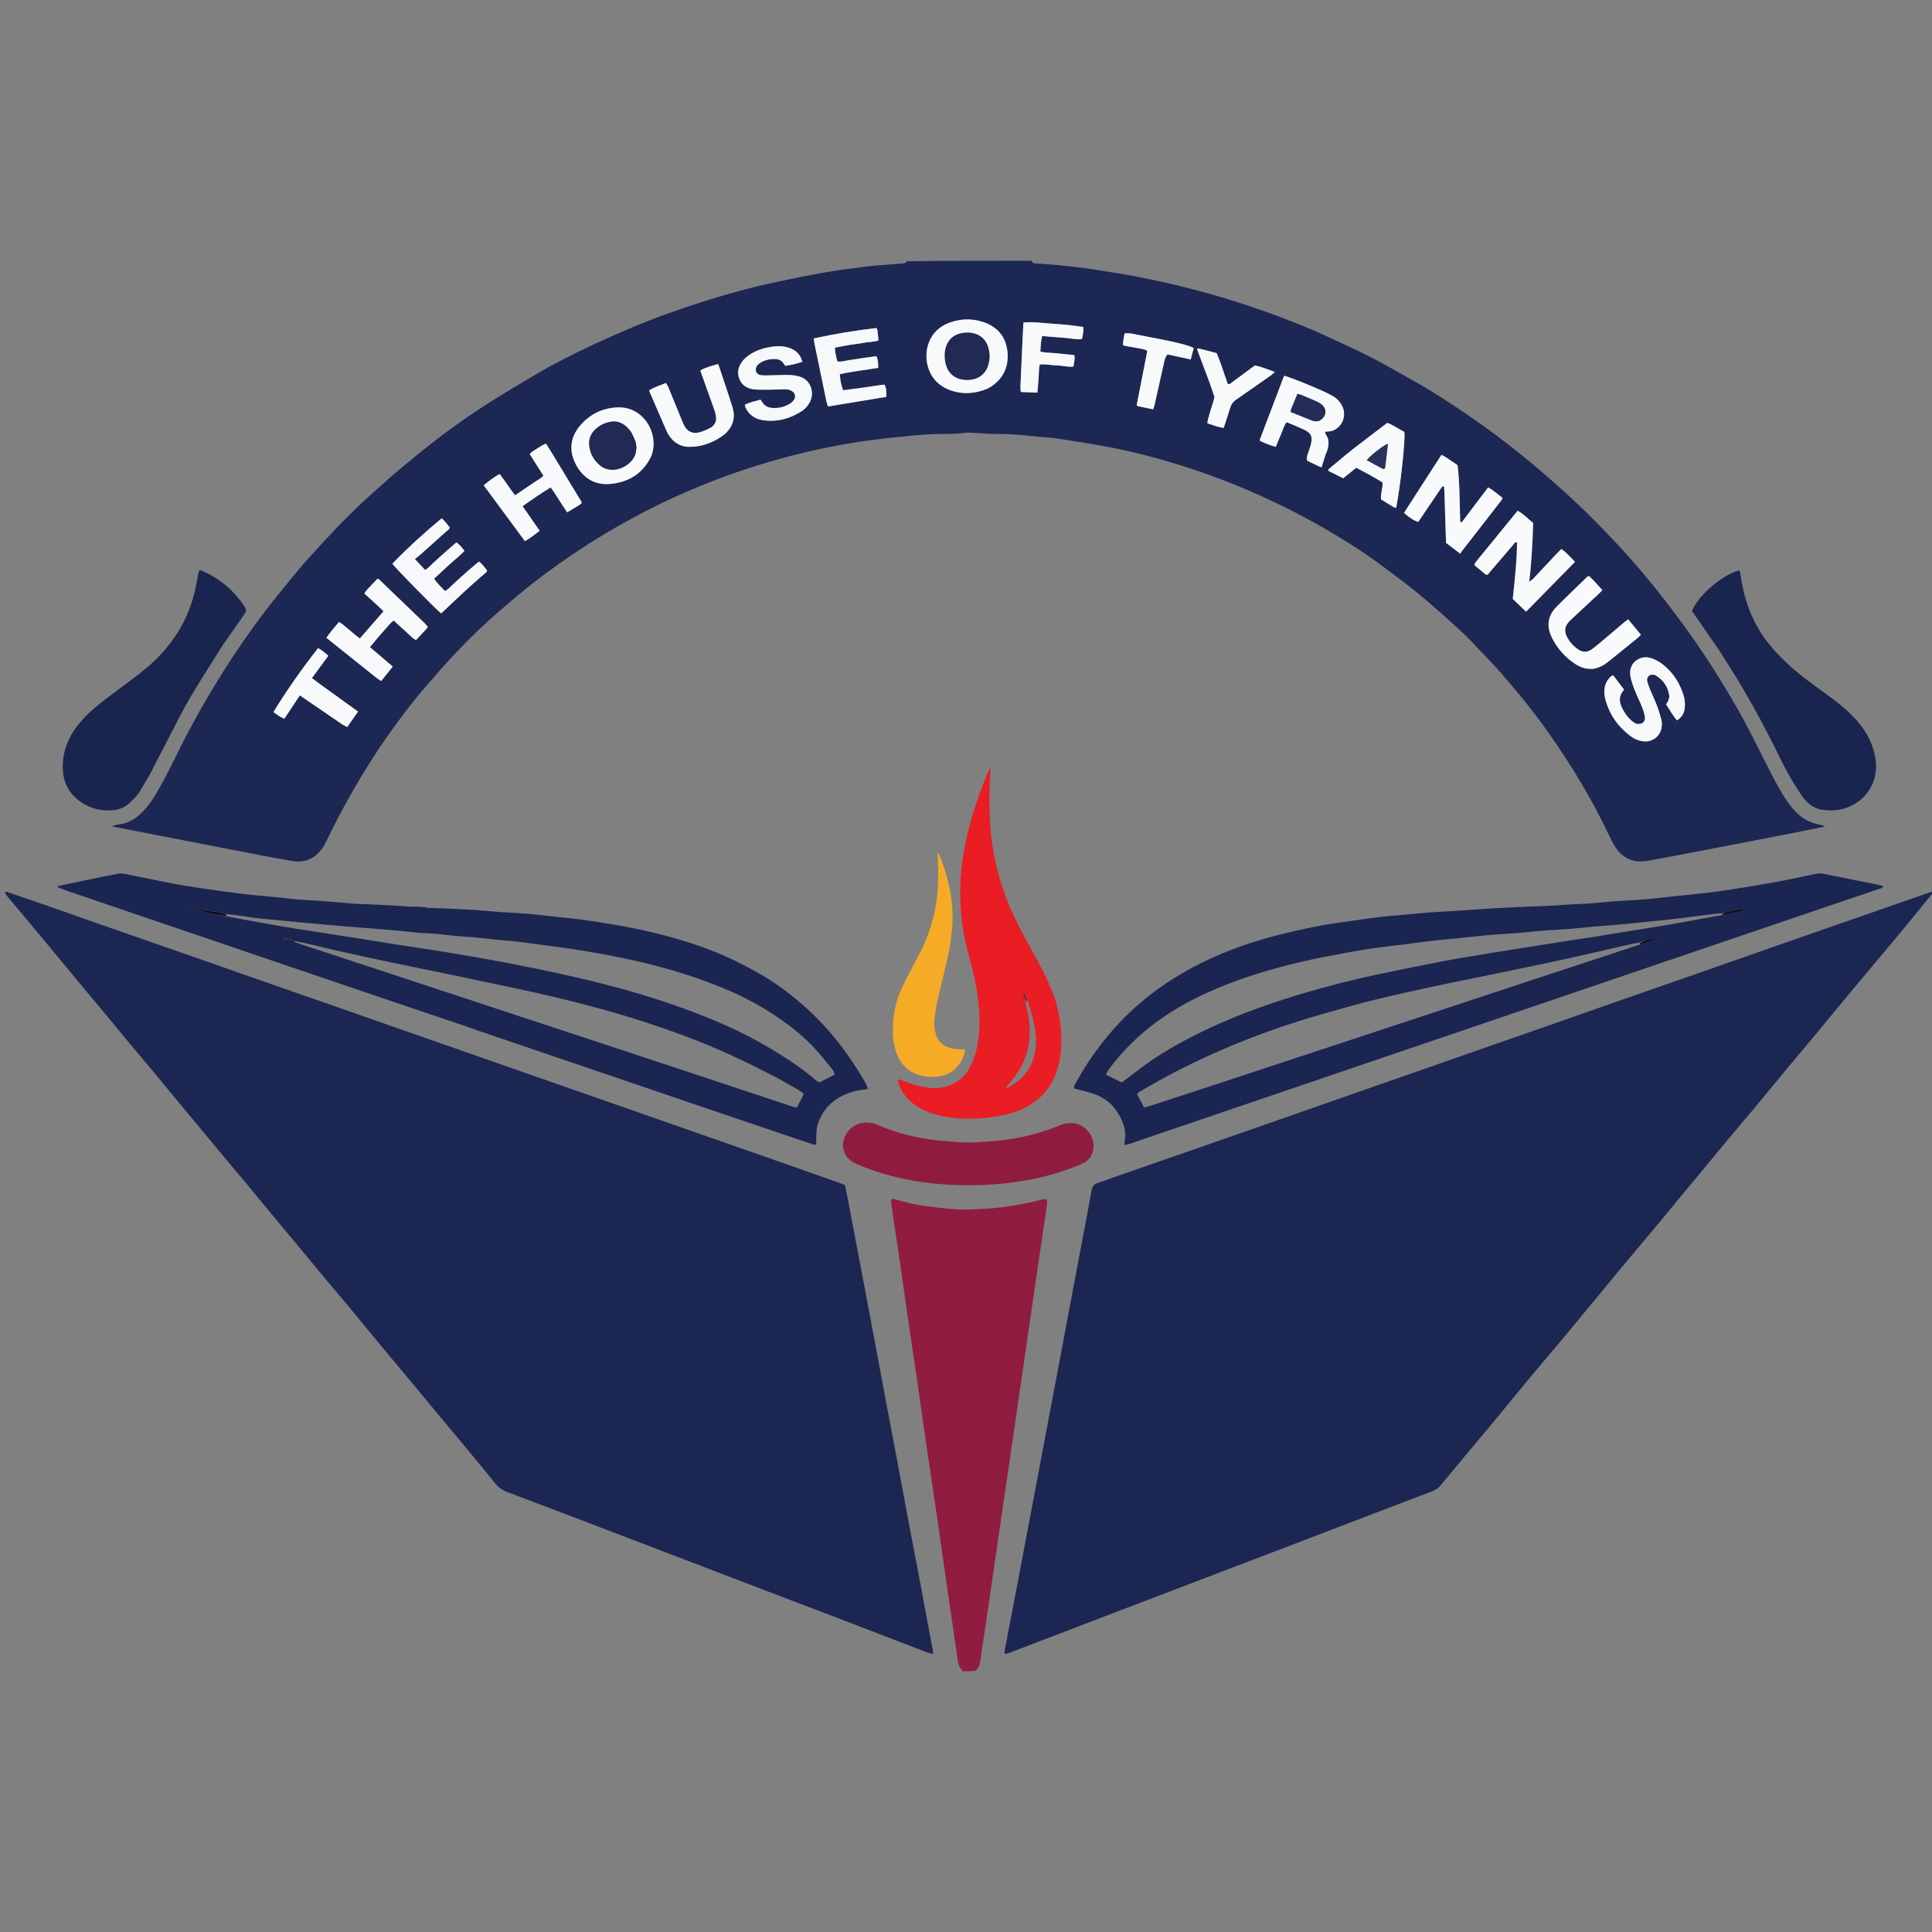<?xml version="1.0" encoding="UTF-8" standalone="no"?>
<svg
   version="1.1"
   id="Layer_1"
   x="0px"
   y="0px"
   width="5528"
   viewBox="0 0 5528 5528"
   enable-background="new 0 0 5528 4033"
   xml:space="preserve"
   height="5528"
   xmlns="http://www.w3.org/2000/svg"
   xmlns:svg="http://www.w3.org/2000/svg"><rect x="0" y="0" width="5528" height="5528" fill="#808080" stroke="none"/><defs
   id="defs103" />
















































<path
   fill="#1b2652"
   opacity="1"
   stroke="none"
   d="m 5532,2553 c -39.858,49.217 -79.604,97.527 -119.612,145.619 -30.224,36.331 -60.93,72.261 -91.158,108.588 -42.998,51.675 -85.692,103.604 -128.638,155.324 -28.919,34.827 -58.135,69.408 -87.057,104.233 -29.767,35.843 -59.208,71.957 -89.034,107.751 -24.288,29.148 -49.061,57.893 -73.383,87.013 -21.338,25.548 -42.307,51.404 -63.52,77.057 -22.485,27.19 -45.087,54.284 -67.598,81.452 -23.355,28.187 -46.618,56.452 -70.01,84.609 -15.739,18.945 -31.638,37.757 -47.453,56.639 -22.224,26.534 -44.522,53.006 -66.63,79.636 -23.39,28.174 -46.56,56.531 -69.889,84.756 -31.38,37.965 -62.685,75.993 -94.272,113.785 -31.163,37.284 -62.864,74.119 -93.912,111.498 -33.603,40.457 -66.605,81.414 -100.097,121.964 -22.89,27.713 -46.219,55.062 -69.257,82.653 -16.637,19.926 -33.084,40.01 -49.68,59.971 -9.789,11.773 -19.895,23.287 -29.493,35.212 -6.538,8.123 -14.997,13.015 -24.47,16.611 -15.566,5.91 -31.135,11.812 -46.692,17.744 -52.894,20.172 -105.799,40.317 -158.671,60.546 -55.982,21.419 -111.912,42.976 -167.901,64.375 -62.213,23.778 -124.478,47.422 -186.702,71.17 -55.378,21.134 -110.721,42.361 -166.1,63.491 -64.092,24.455 -128.228,48.795 -192.306,73.287 -55.368,21.163 -110.672,42.492 -166.022,63.702 -41.669,15.968 -83.354,31.893 -125.071,47.737 -3.638,1.382 -7.563,2.012 -12.29,3.232 -1.775,-8.261 0.656,-15.356 1.946,-22.217 11.068,-58.844 22.62,-117.597 33.827,-176.416 13.449,-70.585 26.707,-141.206 40.038,-211.814 13.331,-70.607 26.649,-141.217 39.971,-211.826 13.323,-70.608 26.647,-141.215 39.966,-211.823 13.442,-71.263 26.879,-142.527 40.315,-213.792 9.121,-48.383 18.236,-96.767 27.354,-145.15 8.377,-44.457 17.127,-88.848 24.869,-133.415 1.959,-11.276 6.383,-17.943 17.485,-21.311 14.001,-4.249 27.555,-9.952 41.393,-14.766 75.496,-26.266 151.043,-52.389 226.53,-78.682 81.771,-28.482 163.499,-57.088 245.239,-85.656 55.964,-19.559 111.912,-39.164 167.877,-58.717 81.744,-28.56 163.502,-57.078 245.245,-85.643 50.303,-17.578 100.581,-35.23 150.883,-52.811 86.774,-30.328 173.566,-60.603 260.335,-90.948 51.556,-18.03 103.062,-36.201 154.622,-54.218 85.519,-29.884 171.077,-59.653 256.591,-89.547 78.595,-27.475 157.136,-55.103 235.735,-82.567 59.738,-20.873 119.549,-41.538 179.292,-62.397 74.826,-26.126 149.616,-52.356 225.914,-78.741 C 5532,2550 5532,2552 5532,2553 Z"
   id="path4" /><path
   fill="#1c2753"
   opacity="1"
   stroke="none"
   d="m 2950.126,746 c 3.178,2.126 4.115,4.672 5.908,6.24 1.311,1.147 3.728,1.261 5.684,1.407 21.227,1.588 42.499,2.687 63.682,4.722 25.818,2.48 51.61,5.358 77.322,8.754 23.067,3.046 45.993,7.141 69.01,10.574 57.296,8.546 114.041,19.888 170.506,32.786 91.666,20.939 181.819,47.094 270.459,78.388 62.21,21.963 123.731,45.767 183.67,73.407 42.952,19.807 86.098,39.315 128.146,60.926 42.041,21.608 82.84,45.637 124.155,68.656 53.624,29.877 104.618,63.927 155.284,98.453 52.315,35.65 102.874,73.678 152.061,113.557 39.843,32.303 78.569,65.838 116.74,100.118 54.618,49.051 106.307,101.07 156.253,154.663 48.54,52.084 94.46,106.595 137.978,163.12 39.862,51.776 78.305,104.51 114.243,159.035 30.797,46.724 59.944,94.479 87.874,143.018 36.938,64.195 68.355,131.196 102.526,196.794 15.684,30.108 31.839,60.061 53.057,86.864 18.201,22.994 39.846,41.197 68.746,49.035 9.517,2.581 19.321,4.108 29.036,8.217 -20.471,4.226 -40.909,8.619 -61.419,12.647 -60.073,11.797 -120.16,23.524 -180.269,35.135 -58.148,11.232 -116.325,22.317 -174.501,33.4 -30.718,5.852 -61.403,11.91 -92.211,17.252 -45.989,7.975 -76.219,-12.448 -95.907,-45.294 -5.128,-8.555 -9.369,-17.669 -13.65,-26.701 -48.663,-102.661 -106.942,-199.706 -172.335,-292.451 -28.774,-40.809 -59.042,-80.565 -91.179,-118.904 -31.25,-37.282 -62.747,-74.259 -97.025,-108.828 -15.935,-16.07 -30.555,-33.474 -46.871,-49.127 -24.012,-23.037 -48.675,-45.429 -73.676,-67.394 -27.005,-23.727 -54.142,-47.372 -82.274,-69.728 -32.313,-25.678 -65.543,-50.227 -98.801,-74.686 -51.062,-37.553 -105.032,-70.719 -159.921,-102.24 -58.959,-33.859 -119.727,-64.335 -181.79,-92.206 -71.209,-31.979 -144.082,-59.519 -218.525,-82.909 -70.58,-22.176 -142.074,-40.972 -214.81,-54.534 -47.067,-8.776 -94.413,-16.116 -141.743,-23.393 -17.716,-2.724 -35.743,-3.42 -53.624,-5.087 -24.491,-2.283 -48.941,-5.234 -73.479,-6.732 -21.936,-1.339 -43.975,-0.886 -65.955,-1.628 -12.605,-0.425 -25.172,-1.951 -37.778,-2.439 -12.645,-0.489 -25.554,-1.913 -37.925,-0.078 -25.913,3.844 -51.876,2.153 -77.802,3.03 -31.265,1.058 -62.394,3.665 -93.472,7.122 -15.86,1.764 -31.816,2.711 -47.644,4.699 -32.33,4.062 -64.744,7.734 -96.869,13.089 -61.072,10.18 -121.7,22.68 -181.6,38.5 -81.88,21.625 -162.294,47.693 -240.875,79.346 -55.035,22.168 -109.316,46.026 -162.073,73.195 -62.226,32.045 -123.049,66.534 -181.875,104.561 -50.959,32.941 -100.485,67.883 -148.381,105.065 -27.863,21.63 -54.631,44.687 -81.597,67.451 -52.502,44.322 -101.837,92.046 -148.883,142.043 -27.357,29.074 -52.982,59.78 -79.327,89.803 -32.552,37.097 -62.169,76.526 -91.156,116.394 -29.391,40.423 -56.883,82.129 -83.042,124.764 -33.484,54.574 -64.634,110.377 -93.015,167.751 -7.076,14.306 -14.13,28.626 -21.502,42.78 -2.448,4.7 -5.594,9.106 -8.874,13.291 -20.796,26.536 -48.889,37.503 -81.258,32.065 -62.327,-10.472 -124.299,-23.073 -186.383,-34.972 -60.122,-11.523 -120.205,-23.252 -180.298,-34.929 -49.602,-9.639 -99.193,-19.334 -152.383,-29.705 9.291,-2.365 15.202,-4.628 21.288,-5.293 32.634,-3.566 56.412,-21.669 77.035,-45.545 23.764,-27.512 40.181,-59.609 57.049,-91.337 16.268,-30.599 31.121,-61.947 46.811,-92.857 36.217,-71.345 75.96,-140.665 118.639,-208.358 37.347,-59.237 77.231,-116.689 119.648,-172.345 25.417,-33.35 52.227,-65.644 78.644,-98.225 32.739,-40.376 68.184,-78.316 103.555,-116.391 24.514,-26.388 49.743,-52.006 75.441,-77.144 23.778,-23.259 49.01,-45.036 73.704,-67.353 12.843,-11.607 25.63,-23.303 38.925,-34.379 31.205,-25.997 62.318,-52.129 94.162,-77.33 57.506,-45.511 117.235,-88.028 179.138,-127.32 42.732,-27.123 86.453,-52.706 130.004,-78.516 51.645,-30.608 105.301,-57.472 159.519,-83.129 36.12,-17.093 72.786,-33.073 109.537,-48.78 69.287,-29.611 140.274,-54.689 212.057,-77.49 69.225,-21.989 139.271,-41.071 210.341,-56.103 46.22,-9.776 92.557,-19.131 139.091,-27.247 37.328,-6.51 74.993,-11.156 112.582,-16.067 17.792,-2.324 35.748,-3.433 53.645,-4.911 19.224,-1.588 38.48,-2.804 57.684,-4.599 2.922,-0.273 5.633,-2.801 8.728,-5.859 117.704,-1.573 235.12,-1.573 354.412,-1.573 m 1301.131,898.07 c 6.389,2.807 7.994,-3.225 10.637,-6.278 23.095,-26.674 45.89,-53.608 68.959,-80.305 2.24,-2.593 3.535,-7.715 9.754,-5.317 -0.204,53.648 -6.625,107.094 -12.131,161.457 12.259,11.801 24.664,23.743 38.009,36.59 46.687,-47.563 92.789,-94.531 140.078,-142.708 -13.169,-13.021 -24.29,-26.726 -39.108,-36.501 -5.525,5.501 -10.367,10.059 -14.915,14.894 -21.895,23.279 -43.666,46.676 -65.617,69.903 -2.486,2.631 -5.825,4.458 -11.376,8.608 6.914,-57.938 9.473,-112.913 11.235,-168.083 -15.004,-11.822 -27.385,-25.696 -44.291,-35.033 -38.542,47.175 -76.437,93.539 -114.297,139.931 -2.938,3.6 -5.66,7.379 -8.428,11.116 -0.371,0.502 -0.491,1.232 -0.595,1.878 -0.098,0.608 -0.021,1.244 -0.021,3.108 9.523,8.027 19.669,16.581 32.106,26.741 m -118.295,-235.079 c 1.503,47.817 3.006,95.635 4.538,144.363 12.546,9.528 25.689,19.51 40.738,30.94 1.976,-3.146 3.202,-5.531 4.82,-7.611 37.583,-48.322 75.225,-96.598 112.771,-144.949 1.483,-1.91 2.134,-4.466 3.347,-7.1 -13.755,-10.552 -26.055,-21.623 -41.083,-30.184 -25.223,33.378 -50.059,66.248 -74.933,99.088 -0.29,0.383 -1.075,0.518 -1.637,0.536 -0.649,0.021 -1.306,-0.216 -3.448,-0.627 -1.884,-53.866 -1.002,-108.268 -7.585,-162.587 -7.296,-4.919 -14.4,-9.829 -21.627,-14.549 -7.629,-4.983 -14.875,-10.681 -24.558,-14.857 -36.027,55.883 -71.607,111.072 -107.104,166.133 13.876,12.665 28.382,21.861 40.595,25.723 3.642,-5.277 7.439,-10.692 11.148,-16.167 18.278,-26.991 36.498,-54.021 54.852,-80.96 1.63,-2.393 2.897,-6.287 8.028,-4.036 0.317,4.268 0.655,8.814 1.136,16.843 M 1078.494,1940.592 c 3.747,2.506 7.494,5.012 12.055,8.062 11.199,-13.906 21.897,-27.19 33.333,-41.39 -22.058,-18.761 -43.223,-36.763 -65.375,-55.604 7.877,-9.463 14.978,-18.164 22.267,-26.705 7.343,-8.605 14.704,-17.206 22.369,-25.521 7.443,-8.074 13.811,-17.334 23.41,-23.93 11.146,10.166 21.286,19.754 31.801,28.911 10.335,9.001 19.18,19.87 31.787,27.088 11.047,-11.781 21.514,-22.896 31.888,-34.097 0.814,-0.879 0.977,-2.36 1.44,-3.563 -0.097,-0.629 0.033,-1.468 -0.325,-1.855 -3.605,-3.899 -7.15,-7.869 -10.973,-11.549 -42.657,-41.067 -85.36,-82.087 -128.065,-123.105 -0.468,-0.449 -1.097,-0.862 -1.712,-0.986 -0.54,-0.109 -1.166,0.212 -3.517,0.737 -5.338,5.633 -11.848,12.242 -18.055,19.125 -6.076,6.739 -13.132,12.751 -18.311,21.804 9.399,8.623 18.218,16.613 26.921,24.726 9.13,8.511 18.601,16.694 28.042,26.29 -23.053,26.444 -45.194,51.843 -67.85,77.831 -4.396,-3.365 -8.135,-6.029 -11.655,-8.958 -12.787,-10.638 -25.44,-21.439 -38.29,-32.001 -2.859,-2.35 -6.312,-3.977 -9.767,-6.106 -12.76,14.903 -24.871,28.773 -36.085,45.084 48.118,38.467 95.346,76.224 144.667,115.712 m 3596.586,126.598 c -13.679,-9.121 -23.139,-21.956 -31.023,-35.999 -10.84,-19.307 -14.624,-38.66 2.911,-57.819 -10.664,-14.102 -20.982,-27.748 -31.013,-41.014 -2.617,0.877 -3.902,1.106 -4.964,1.72 -1.127,0.652 -2.1,1.61 -3.039,2.537 -18.844,18.578 -20.564,41.811 -14.354,65.089 11.531,43.234 36.513,78.054 72.317,104.954 9.737,7.315 20.804,11.992 32.764,14.085 27.615,4.831 52.504,-13.336 55.937,-41.083 0.803,-6.491 0.676,-13.503 -0.909,-19.801 -3.398,-13.502 -7.362,-26.947 -12.317,-39.95 -6.158,-16.162 -13.715,-31.785 -20.336,-47.778 -3.049,-7.365 -5.873,-14.919 -7.784,-22.638 -2.539,-10.264 4.41,-19.106 14.594,-19.157 3.21,-0.016 6.897,0.495 9.565,2.098 21.785,13.095 34.914,32.391 38.768,57.462 0.747,4.861 -1.365,10.399 -3.055,15.316 -1.228,3.574 -3.934,6.641 -6.136,10.183 10.743,15.566 19.047,31.98 31.447,45.855 15.101,-9.935 22.015,-23.102 22.384,-39.366 0.21,-9.246 0.098,-18.941 -2.374,-27.729 -10.762,-38.25 -31.141,-70.602 -63.005,-94.809 -8.35,-6.344 -18.101,-11.403 -27.943,-15.087 -13.451,-5.035 -27.507,-5.178 -40.607,2.144 -17.298,9.669 -26.003,28.111 -21.652,49.549 2.76,13.598 7.493,26.919 12.548,39.895 6.035,15.493 13.762,30.321 19.974,45.752 3.706,9.206 6.964,18.846 8.546,28.596 2.449,15.091 -7.474,23.574 -22.919,20.834 -1.941,-0.344 -3.777,-1.285 -8.324,-3.838 m -886.944,-946.946 c -36.998,-16.271 -74.184,-32.062 -112.045,-45.075 -1.612,1.737 -2.897,2.539 -3.326,3.667 -22.7,59.595 -45.329,119.217 -67.938,178.847 -0.215,0.566 -0.189,1.301 -0.046,1.903 0.149,0.628 0.575,1.191 1.243,2.488 13.919,5.805 28.106,12.583 44.49,16.408 5.074,-12.399 9.478,-24.153 14.665,-35.55 5.136,-11.286 7.88,-23.781 16.25,-35.05 18.251,7.876 36.207,14.75 53.344,23.273 16.11,8.012 20.581,18.517 16.88,36.274 -1.887,9.057 -5.37,17.782 -8.157,26.65 -2.374,7.553 -5.727,14.966 -2.999,24.177 6.606,3.194 13.626,6.896 20.896,10.015 6.946,2.98 13.303,7.837 20.126,8.454 3.962,-12.68 7.397,-24.062 11.102,-35.356 1.654,-5.042 4.317,-9.778 5.716,-14.875 4.177,-15.216 5.118,-30.148 -5.128,-43.821 -1.311,-1.749 -1.296,-4.492 -2.007,-7.201 4.509,-0.414 7.811,-0.756 11.119,-1.014 31.162,-2.43 54.352,-38.879 38.221,-72.249 -5.349,-11.065 -13.158,-20.155 -23.363,-26.705 -8.335,-5.35 -17.518,-9.38 -29.043,-15.259 m -2471.766,440.449 c -3.251,-2.903 -6.501,-5.806 -10.091,-9.012 -8.565,7.375 -16.151,13.847 -23.667,20.399 -7.034,6.133 -14.042,12.297 -20.972,18.547 -7.426,6.697 -14.665,13.602 -22.137,20.245 -7.325,6.512 -13.691,14.202 -23.022,20.173 -9.496,-10.214 -18.448,-19.842 -29.305,-31.52 5.594,-4.473 10.393,-7.969 14.809,-11.896 25.403,-22.587 50.746,-45.244 76.023,-67.972 3.278,-2.948 8.33,-4.669 8.243,-11.158 -6.585,-8.23 -13.064,-17.296 -22.446,-25.414 -49.911,41.33 -96.995,84.164 -141.198,129.886 9.144,12.879 123.274,129.06 138.943,141.736 0.615,-0.144 1.421,-0.085 1.817,-0.46 42.081,-39.848 83.863,-80.022 128.441,-117.133 0.482,-0.401 0.77,-1.099 1.006,-1.713 0.233,-0.606 0.285,-1.281 0.682,-3.221 -6.663,-8.554 -13.046,-18.418 -23.168,-25.526 -8.701,7.387 -16.873,14.225 -24.931,21.195 -8.067,6.977 -16.068,14.031 -24.011,21.149 -7.942,7.118 -15.688,14.457 -23.681,21.516 -7.809,6.897 -14.425,15.3 -24.205,20.712 -10.964,-11.669 -22.533,-21.602 -31.411,-35.315 14.591,-13.537 28.768,-26.627 42.874,-39.792 14.421,-13.46 30.445,-25.235 44.162,-40.038 -4.21,-5.165 -7.566,-9.283 -12.754,-15.387 m 256.77,-274.186 c -3.552,-5.54 -7.104,-11.08 -11.182,-17.44 -14.026,6.322 -25.744,15.027 -38.053,22.641 -3.12,1.93 -5.526,5.014 -8.25,7.559 13.414,21.145 26.185,41.275 39.321,61.981 -8.114,8.411 -17.89,12.879 -26.477,18.9 -9.269,6.499 -18.792,12.636 -28.169,18.982 -8.686,5.879 -17.325,11.825 -26.631,18.183 -15.838,-20.5 -28.639,-41.509 -44.379,-61.229 -16.258,9.581 -30.498,20.252 -45.371,32.446 39.394,53.359 78.468,106.285 117.984,159.809 15.258,-8.799 28.353,-18.618 42.203,-29.747 -16.295,-23.394 -32.187,-46.209 -48.893,-70.194 26.66,-18.972 52.57,-36.964 80.49,-53.829 17.144,23.44 30.414,48.003 47.221,71.281 7.55,-4.537 14.45,-8.389 21.035,-12.721 7.011,-4.612 15.184,-7.779 20.117,-13.879 -0.18,-2.067 -0.019,-2.855 -0.324,-3.36 -29.646,-48.995 -59.327,-97.968 -90.642,-149.385 m 290.964,16.796 c 6.306,-17.297 7.512,-35.021 4.105,-53.037 -9.211,-48.697 -48.876,-86.557 -100.662,-84.634 -44.37,1.647 -81.257,20.018 -109.132,54.023 -27.604,33.674 -30.773,71.538 -10.288,109.958 20.731,38.881 54.46,59.106 98.239,55.025 52.046,-4.851 93.318,-29.2 117.739,-81.335 m 960.102,-190.836 c 4.635,-2.604 9.525,-4.843 13.865,-7.87 35.076,-24.468 49.188,-58.935 44.253,-100.414 -4.941,-41.529 -28.827,-69.19 -68.525,-82.563 -32.762,-11.037 -65.677,-9.922 -97.855,2.006 -26.72,9.905 -46.625,27.9 -57.608,54.747 -18.002,44.005 -6.631,117.084 65.414,139.771 32.906,10.362 65.639,8.352 100.455,-5.678 m 1735.938,801.024 c 16.243,-2.716 29.836,-10.681 42.432,-20.916 27.372,-22.242 54.936,-44.248 82.337,-66.455 3.51,-2.844 6.514,-6.311 10.159,-9.889 -12.321,-14.961 -24.103,-29.265 -36.36,-44.148 -4.69,3.544 -8.45,6.127 -11.922,9.052 -25.957,21.866 -51.822,43.843 -77.805,65.677 -5.079,4.268 -10.353,8.363 -15.877,12.026 -12.444,8.251 -25.086,7.822 -37.293,-0.514 -13.973,-9.543 -25.122,-21.802 -32.717,-36.951 -7.247,-14.455 -6.13,-28.349 4.758,-40.772 3.935,-4.489 8.305,-8.62 12.68,-12.696 23.863,-22.23 47.817,-44.362 71.669,-66.604 4.28,-3.991 8.227,-8.339 12.582,-12.781 -13.006,-14.652 -25.071,-28.578 -38.626,-40.617 -2.188,1.152 -3.59,1.536 -4.504,2.424 -29.126,28.272 -58.611,56.191 -87.171,85.026 -25.706,25.954 -30.407,54.783 -14.607,87.814 15.259,31.9 38.34,57.442 67.829,76.899 14.729,9.719 31.041,15.135 52.438,13.425 M 2410.927,1116 c -3.95,-14.578 -7.198,-29.26 -7.96,-45.259 36.732,-8.227 72.981,-12.031 109.82,-18.247 -0.548,-11.689 0.788,-22.765 -5.566,-33.39 -13.101,1.804 -25.579,3.438 -38.03,5.259 -11.846,1.732 -23.617,4.071 -35.506,5.385 -12.325,1.363 -24.269,6.489 -37.591,4.434 -4.202,-12.753 -6.172,-25.505 -7.529,-39.353 14.84,-2.816 28.459,-5.654 42.172,-7.93 13.776,-2.287 27.789,-3.327 41.432,-6.181 13.449,-2.814 27.703,-1.616 41.507,-6.888 -1.063,-10.373 -1.904,-19.579 -3.032,-28.75 -0.229,-1.857 -1.543,-3.581 -2.864,-6.477 -59.792,6.907 -119.233,16.495 -179.072,29.688 0.452,4.749 0.466,8.61 1.226,12.316 11.494,56.017 23.048,112.022 34.722,168.002 1.035,4.962 3.004,9.729 4.497,14.457 56.349,-9.293 111.24,-18.346 166.959,-27.535 0.172,-11.952 0.469,-23.544 -4.99,-34.807 -3.547,0.221 -6.179,0.192 -8.75,0.575 -36.168,5.382 -72.328,10.82 -111.446,14.701 M 2198.131,993.927 c -16.524,2.947 -32.169,8.426 -46.668,16.875 -12.197,7.108 -23.093,15.859 -30.796,27.916 -8.706,13.627 -11.353,28.04 -5.767,43.782 6.827,19.24 21.541,28.425 40.4,31.136 12.433,1.787 25.219,1.507 37.845,1.467 17.306,-0.055 34.609,-0.802 51.916,-1.167 7.456,-0.158 14.642,1.285 21.087,5.125 8.622,5.136 11.602,15.85 6.165,24.186 -2.817,4.319 -6.725,8.434 -11.07,11.158 -16.259,10.194 -34.164,14.426 -53.364,12.68 -11.289,-1.026 -20.231,-6 -26.383,-15.721 -1.658,-2.621 -3.607,-5.058 -5.575,-7.791 -15.49,4.429 -30.342,7.411 -44.746,14.411 0.768,3.265 0.936,5.92 1.99,8.157 9.884,20.988 26.964,32.672 49.416,36.077 39.943,6.059 76.603,-3.746 110.369,-25.081 9.636,-6.088 17.324,-14.413 23.113,-24.454 15.655,-27.152 5.557,-65.557 -29.518,-75.612 -13.726,-3.935 -27.537,-4.397 -41.51,-4.185 -17.31,0.262 -34.614,0.93 -51.924,1.246 -5.313,0.097 -10.692,0.028 -15.945,-0.68 -16.549,-2.229 -17.489,-18.851 -11.039,-27.091 2.417,-3.088 5.45,-5.955 8.759,-8.038 12.747,-8.026 27.102,-11.172 41.869,-11.176 10.271,-0 19.558,3.844 25.559,13.13 1.383,2.139 2.847,4.226 4.441,6.585 16.874,-2.451 32.699,-6.137 49.006,-11.74 -6.004,-22.537 -20.251,-34.951 -40.836,-40.777 -17.66,-4.998 -35.528,-4.779 -56.795,-0.417 m -228.935,238.198 c -8.727,-6.9 -12.96,-16.663 -16.995,-26.574 -13.291,-32.648 -26.566,-65.303 -39.994,-97.894 -1.671,-4.055 -4.227,-7.745 -6.528,-11.883 -16.976,6.743 -33.326,11.874 -47.996,20.959 0.805,2.889 1.12,4.875 1.893,6.663 15.572,36.017 31.168,72.023 46.847,107.992 1.856,4.257 3.954,8.458 6.402,12.398 14.056,22.627 34.075,35.097 61.122,34.828 36.585,-0.365 68.878,-13.069 97.867,-34.85 2.645,-1.988 5.005,-4.398 7.301,-6.799 17.35,-18.139 24.1,-39.442 18.671,-64.17 -1.423,-6.48 -3.301,-12.886 -5.377,-19.193 -10.808,-32.848 -21.729,-65.659 -32.664,-98.465 -1.426,-4.278 -3.158,-8.454 -5.086,-13.574 -18.116,5.167 -35.183,9.392 -50.885,18.389 1.198,3.54 2.004,6.052 2.894,8.534 12.124,33.803 24.326,67.577 36.329,101.423 2.213,6.24 4.087,12.675 5.32,19.171 2.938,15.478 -2.405,27.973 -16.201,35.408 -9.86,5.313 -20.504,9.638 -31.292,12.62 -9.612,2.658 -19.854,2.48 -31.63,-4.984 m 2022.401,-11.295 c -7.015,-3.557 -13.341,-8.615 -22.416,-10.655 -32.599,24.841 -65.724,49.501 -98.18,75.012 -23.561,18.519 -46.237,38.161 -69.29,57.325 -0.492,0.409 -0.991,1.053 -1.073,1.645 -0.078,0.56 0.388,1.196 1.325,3.686 12.755,6.373 26.834,13.408 41.294,20.634 13.12,-10.575 25.446,-20.509 37.496,-30.221 26.342,14.156 51.666,27.221 75.07,42.318 1.387,17.279 -6.569,32.506 -4.156,48.542 11.862,7.281 23.153,14.33 34.59,21.137 2.478,1.475 5.474,2.08 8.427,3.158 12.655,-63.932 26.918,-195.45 23.616,-217.474 -7.885,-4.514 -15.966,-9.141 -26.702,-15.107 M 3050.707,1013.643 c -11.912,-1.17 -23.816,-2.425 -35.738,-3.486 -12.427,-1.106 -25.085,-0.526 -38.261,-4.418 1.098,-15.202 1.185,-29.483 5.344,-44.281 19.314,1.565 37.826,3.5 56.388,4.447 19.032,0.97 37.803,6.312 57.4,4.327 2.465,-11.696 4.995,-22.537 3.422,-34.731 -28.765,-4.484 -57.118,-7.344 -85.494,-9.056 -28.238,-1.704 -56.481,-6.427 -85.402,-3.593 -0.793,14.633 -1.595,27.859 -2.211,41.093 -2.229,47.838 -4.441,95.677 -6.506,143.522 -0.19,4.405 0.707,8.858 1.17,14.096 16.181,0.66 31.24,1.274 47.44,1.935 1.215,-14.56 2.34,-27.752 3.41,-40.949 1.061,-13.074 0.225,-26.366 3.553,-39.807 16.957,-1.381 32.647,2.635 48.474,2.817 15.852,0.183 31.387,5.316 47.945,3.334 0.808,-10.874 5.091,-20.884 2.342,-32.782 -6.759,-0.751 -13.26,-1.474 -23.276,-2.468 M 981.082,2073.857 c 3.916,2.064 7.832,4.127 12.38,6.525 10.519,-15.03 20.38,-29.12 31.019,-44.322 -22.352,-16.135 -43.945,-31.58 -65.384,-47.237 -21.922,-16.01 -44.383,-31.314 -66.531,-48.615 16.077,-21.881 31.364,-42.688 46.967,-63.923 -9.843,-8.213 -18.288,-16.409 -29.5,-21.757 -46.173,58.861 -88.519,119.084 -127.545,182.701 10.048,8.253 19.655,14.63 31.125,19.122 14.846,-22.296 29.192,-43.841 44.362,-66.624 40.795,27.866 80.829,55.213 123.107,84.13 M 3462.263,1098.26 c 4.258,12.585 8.516,25.169 12.669,37.443 -5.625,25.421 -16.211,49.171 -20.592,75.508 16.002,4.705 30.334,11.101 46.904,13.236 6.474,-19.781 13.013,-38.547 18.683,-57.573 2.996,-10.054 8.32,-17.457 16.995,-23.408 33.435,-22.934 66.596,-46.269 99.784,-69.561 3.568,-2.505 6.652,-5.7 11.089,-9.557 -19.787,-7.042 -37.361,-14.569 -56.919,-18.885 -21.875,16.154 -43.745,32.367 -65.707,48.455 -3.491,2.558 -6.475,6.968 -12.175,4.596 -10.753,-29.099 -19.107,-59.197 -31.924,-88.256 -16.922,-4.41 -33.6,-8.819 -50.33,-13.02 -1.669,-0.419 -3.655,0.425 -6.106,0.768 12.26,32.812 24.318,65.081 37.629,100.254 m -120.524,-84.305 c 21.29,4.766 42.581,9.532 65.233,14.602 3.136,-11.81 5.969,-22.477 8.734,-32.892 -17.718,-8.939 -55.62,-18.113 -151.997,-36.061 -14.751,-2.747 -29.521,-7.53 -46.046,-5.713 -1.282,11.587 -4.96,22.144 -4.446,34.044 3.148,0.822 5.601,1.637 8.118,2.09 16.382,2.952 32.812,5.648 49.145,8.844 4.27,0.835 8.252,3.144 12.392,4.786 -10.236,52.099 -20.247,103.033 -30.218,153.974 -0.111,0.566 0.21,1.268 0.47,1.842 0.271,0.6 0.711,1.124 1.613,2.495 14.177,2.937 29.024,6.012 44.574,9.234 1.672,-4.828 3.31,-8.407 4.153,-12.164 9.623,-42.872 19.033,-85.792 28.772,-128.637 1.282,-5.641 4.081,-10.937 9.503,-16.446 z"
   id="path6" /><path
   fill="#901c40"
   opacity="1"
   stroke="none"
   d="m 2753.816,4782 c -2.166,-2.36 -1.645,-5.672 -3.01,-6.921 -6.921,-6.331 -8.968,-14.441 -10.236,-23.206 -10.484,-72.479 -21.163,-144.929 -31.633,-217.41 -9.898,-68.525 -19.461,-137.099 -29.454,-205.611 -9.993,-68.509 -20.476,-136.946 -30.482,-205.454 -8.659,-59.288 -16.814,-118.649 -25.444,-177.941 -8.534,-58.631 -17.511,-117.198 -26.059,-175.828 -7.492,-51.383 -14.533,-102.832 -22.003,-154.219 -7.183,-49.409 -14.697,-98.769 -21.98,-148.163 -1.647,-11.167 -2.936,-22.387 -4.324,-33.08 4.068,-5.582 8.72,-3.408 13.053,-2.131 28.157,8.294 56.729,14.833 85.776,18.917 22.391,3.148 44.921,5.385 67.433,7.58 13.25,1.292 26.584,2.353 39.882,2.365 17.282,0.015 34.563,-1.149 51.847,-1.75 53.468,-1.858 105.909,-10.707 157.917,-22.766 9.498,-2.202 18.838,-6.13 28.589,-5.268 4.328,6.249 2.422,12.38 1.613,18.099 -5.41,38.232 -11.15,76.417 -16.762,114.62 -6.192,42.154 -12.381,84.308 -18.537,126.466 -5.964,40.842 -11.876,81.692 -17.825,122.536 -6.045,41.505 -12.119,83.007 -18.156,124.513 -5.941,40.844 -11.839,81.695 -17.778,122.539 -6.131,42.165 -12.277,84.328 -18.44,126.489 -5.97,40.841 -11.981,81.676 -17.955,122.517 -5.974,40.843 -11.938,81.686 -17.882,122.533 -5.848,40.187 -11.64,80.383 -17.504,120.567 -6.057,41.5 -12.148,82.995 -18.271,124.485 -3.596,24.367 -8.038,48.641 -10.609,73.113 -1.264,12.031 -5.221,21.598 -13.796,30.94 -11.907,1.468 -24.029,1.468 -37.968,1.468 z"
   id="path8" /><path
   fill="#1b2652"
   opacity="1"
   stroke="none"
   d="m 302.877,2903.183 c -16.334,-19.436 -31.799,-37.746 -47.103,-56.189 -24.238,-29.21 -48.32,-58.548 -72.554,-87.762 -38.25,-46.108 -76.524,-92.197 -114.883,-138.215 -16.625,-19.945 -33.524,-39.66 -50.183,-59.577 -1.942,-2.322 -3.144,-5.264 -4.71,-7.956 5.954,-3.697 10.183,-0.271 14.269,1.121 43.509,14.831 86.956,29.848 130.354,45.001 44.023,15.371 87.938,31.051 131.962,46.419 92.456,32.274 184.968,64.385 277.425,96.656 48.428,16.903 96.759,34.085 145.183,50.998 88.675,30.971 177.402,61.795 266.079,92.759 51.572,18.008 103.075,36.217 154.637,54.253 81.742,28.592 163.514,57.102 245.264,85.673 55.97,19.561 111.919,39.185 167.888,58.748 81.12,28.355 162.251,56.677 243.375,85.021 56.6,19.776 113.195,39.563 169.791,59.35 80.491,28.14 160.999,56.23 241.464,84.443 66.633,23.364 133.219,46.862 199.809,70.349 5.579,1.968 11.029,4.304 16.979,6.642 3.183,16.306 6.29,31.913 9.271,47.544 11.969,62.748 23.949,125.493 35.831,188.257 13.243,69.954 26.428,139.919 39.555,209.895 11.164,59.514 22.127,119.066 33.331,178.571 10.096,53.618 20.497,107.18 30.587,160.799 11.32,60.158 22.342,120.374 33.678,180.529 11.213,59.504 22.767,118.944 33.965,178.452 11.813,62.773 23.39,125.591 35.029,188.396 0.452,2.437 0.482,4.952 0.872,9.215 -6.437,-1.655 -11.524,-2.447 -16.224,-4.248 -83.964,-32.179 -167.849,-64.564 -251.819,-96.729 -67.178,-25.733 -134.467,-51.178 -201.671,-76.845 -107.647,-41.113 -215.263,-82.308 -322.894,-123.461 -90.834,-34.731 -181.647,-69.516 -272.517,-104.151 -51.035,-19.452 -102.117,-38.781 -153.288,-57.872 -13.484,-5.031 -24.662,-12.612 -33.73,-23.852 -20.902,-25.909 -42.07,-51.605 -63.287,-77.259 -22.488,-27.189 -45.187,-54.204 -67.741,-81.339 -31.487,-37.883 -62.873,-75.851 -94.399,-113.702 -35.363,-42.459 -70.943,-84.738 -106.223,-127.266 -28.479,-34.33 -56.499,-69.04 -85.01,-103.343 -24.256,-29.183 -49.041,-57.927 -73.373,-87.048 -23.474,-28.093 -46.605,-56.472 -70.001,-84.63 -28.511,-34.314 -57.208,-68.474 -85.701,-102.804 -21.682,-26.124 -43.078,-52.484 -64.771,-78.599 -17.866,-21.508 -36.054,-42.749 -53.967,-64.219 -23.454,-28.111 -46.769,-56.339 -70.16,-84.503 -22.12,-26.633 -44.296,-53.221 -66.385,-79.881 -21.664,-26.146 -43.19,-52.407 -64.891,-78.522 -17.868,-21.503 -35.908,-42.861 -53.864,-64.291 -14.109,-16.84 -28.275,-33.633 -42.289,-50.551 -17.408,-21.015 -34.686,-42.137 -52.96,-64.279 z"
   id="path10" /><path
   fill="#1a2551"
   opacity="1"
   stroke="none"
   d="m 3128.106,3018.166 c 24.868,-34.791 50.845,-66.913 79.462,-96.69 52,-54.107 111.04,-99.426 175.875,-137.182 71.185,-41.454 146.837,-72.18 225.714,-95.722 57.522,-17.168 115.973,-30.022 174.83,-41.148 30.029,-5.677 60.455,-9.285 90.734,-13.6 26.321,-3.751 52.651,-7.489 79.048,-10.647 18.48,-2.211 37.078,-3.421 55.622,-5.104 25.153,-2.282 50.303,-4.586 75.454,-6.887 1.327,-0.121 2.643,-0.37 3.971,-0.447 27.229,-1.587 54.467,-3.009 81.684,-4.77 33.167,-2.145 66.315,-4.572 99.472,-6.881 1.329,-0.092 2.653,-0.271 3.982,-0.334 31.233,-1.492 62.464,-3.026 93.701,-4.444 35.23,-1.6 70.567,-1.938 105.658,-5.066 21.27,-1.896 42.513,-2.227 63.748,-3.56 27.191,-1.707 54.317,-4.417 81.471,-6.696 1.328,-0.111 2.652,-0.267 3.982,-0.349 25.894,-1.588 51.815,-2.825 77.674,-4.857 21.192,-1.665 42.312,-4.271 63.463,-6.47 15.209,-1.581 30.428,-3.095 45.625,-4.782 38.324,-4.253 76.783,-7.588 114.921,-13.132 52.629,-7.65 105.119,-16.397 157.466,-25.804 38.618,-6.941 76.894,-15.775 115.371,-23.525 5.102,-1.028 10.702,-1.714 15.712,-0.73 54.188,10.648 108.31,21.639 162.433,32.621 4.367,0.886 8.607,2.394 12.822,3.59 -0.58,5.228 -4.305,5.571 -7.305,6.587 -21.453,7.265 -42.952,14.39 -64.399,21.672 -79.473,26.983 -158.929,54.018 -238.397,81.018 -65.592,22.285 -131.203,44.519 -196.786,66.83 -63.693,21.668 -127.353,43.428 -191.044,65.104 -66.212,22.533 -132.447,44.996 -198.662,67.521 -63.062,21.452 -126.104,42.958 -189.163,64.418 -66.841,22.747 -133.687,45.48 -200.539,68.198 -65.591,22.289 -131.203,44.52 -196.787,66.831 -63.693,21.668 -127.352,43.434 -191.044,65.102 -65.584,22.311 -131.201,44.526 -196.785,66.835 -64.323,21.88 -128.633,43.8 -192.932,65.752 -28.993,9.899 -57.932,19.959 -86.927,29.854 -5.598,1.91 -11.342,3.39 -18.273,5.439 -0.61,-3.338 -1.786,-5.813 -1.346,-7.956 6.95,-33.858 -4.674,-63.1 -22.998,-90.308 -16.596,-24.643 -40.138,-40.69 -68.156,-49.706 -16.998,-5.47 -34.537,-9.257 -53.16,-14.148 0.445,-2.999 0.03,-7.168 1.688,-10.206 8.291,-15.189 16.783,-30.293 25.87,-45.016 8.394,-13.6 17.631,-26.678 27.248,-41.205 m 1560.655,-320.822 c -5.248,0.859 -10.559,1.444 -15.736,2.62 -63.583,14.454 -127.058,29.401 -190.741,43.394 -60.427,13.277 -121.044,25.695 -181.622,38.278 -74.248,15.423 -148.68,29.989 -222.777,46.106 -70.867,15.414 -141.759,30.899 -211.62,50.54 -51.261,14.411 -102.673,28.419 -153.422,44.488 -76.213,24.131 -150.965,52.312 -224.264,84.404 -69.643,30.491 -137.573,64.255 -203.263,102.476 -10.728,6.242 -22.458,11.234 -32.2,20.108 6.998,13.443 13.61,26.146 20.514,39.41 6.704,-1.908 12.448,-3.337 18.059,-5.171 72.166,-23.587 144.342,-47.142 216.458,-70.881 125.26,-41.232 250.49,-82.557 375.715,-123.898 156.216,-51.574 312.4,-103.25 468.626,-154.794 94.237,-31.092 188.543,-61.974 282.783,-93.056 18.969,-6.256 37.781,-12.986 59.723,-19.83 16.155,-5.314 33.595,-7.25 47.601,-18.522 -16.927,4.469 -34.652,5.69 -53.835,14.329 m 242.298,-79.668 c 14.171,-2.731 28.359,-5.379 42.505,-8.238 5.142,-1.039 10.191,-2.551 15.258,-3.937 0.513,-0.14 0.991,-0.842 1.223,-1.394 0.112,-0.266 -0.385,-0.788 -0.878,-1.692 -15.059,-1.773 -29.461,4.071 -44.336,5.784 -5.7,0.656 -11.168,3.335 -20.284,5.251 -5.321,0.304 -10.683,0.297 -15.958,0.965 -31.647,4.006 -63.266,8.226 -94.911,12.249 -12.526,1.592 -25.085,2.937 -37.643,4.264 -23.122,2.442 -46.254,4.787 -69.382,7.172 -3.971,0.41 -7.941,0.823 -11.914,1.221 -21.817,2.187 -43.617,4.567 -65.457,6.499 -21.192,1.875 -42.442,3.098 -63.636,4.959 -23.826,2.092 -47.589,4.919 -71.43,6.798 -25.189,1.985 -50.435,3.224 -75.655,4.806 -1.992,0.125 -3.974,0.399 -5.962,0.588 -23.811,2.264 -47.603,4.761 -71.439,6.719 -23.193,1.904 -46.444,3.108 -69.647,4.899 -15.902,1.228 -31.778,2.829 -47.647,4.454 -21.149,2.166 -42.267,4.639 -63.421,6.753 -18.522,1.852 -37.12,3.005 -55.603,5.158 -27.718,3.229 -55.361,7.091 -83.043,10.634 -34.941,4.472 -70.024,8.04 -104.8,13.554 -43.333,6.871 -86.531,14.735 -129.577,23.238 -68.602,13.551 -136.376,30.46 -202.99,51.944 -53.972,17.407 -106.668,38.081 -157.513,63.032 -40.061,19.658 -78.524,42.398 -114.756,68.655 -53.789,38.981 -100.523,85.122 -140.06,138.503 -3.029,4.089 -4.974,8.98 -7.93,14.436 15.923,7.769 30.597,14.929 45.651,22.274 6.801,-5.174 13.077,-10.069 19.476,-14.797 23.557,-17.404 46.496,-35.747 70.869,-51.927 61.19,-40.621 126.304,-74.117 193.507,-103.647 80.019,-35.162 162.548,-63.325 246.338,-87.806 63.252,-18.48 127.101,-34.866 191.531,-48.714 59.172,-12.718 118.568,-24.406 177.938,-36.185 28.694,-5.693 57.502,-10.864 86.35,-15.721 43.925,-7.396 87.921,-14.372 131.904,-21.422 48.565,-7.784 97.136,-15.534 145.731,-23.134 28.899,-4.52 57.874,-8.56 86.769,-13.109 29.549,-4.652 59.035,-9.697 88.559,-14.504 43.965,-7.158 88.016,-13.824 131.891,-21.498 49.119,-8.591 98.082,-18.073 150.373,-27.081 m -174.649,62.913 c 0,0 -0.364,-1.145 -0.364,-1.145 0,0 -0.386,1.142 0.364,1.145 z"
   id="path12" /><path
   fill="#1a2551"
   opacity="1"
   stroke="none"
   d="m 1324.42,2933.574 c -47.596,-16.008 -93.697,-31.52 -139.767,-47.123 -71.309,-24.15 -142.605,-48.338 -213.892,-72.553 -59.928,-20.357 -119.833,-40.782 -179.752,-61.167 -69.383,-23.605 -138.768,-47.203 -208.155,-70.796 -63.708,-21.662 -127.424,-43.299 -191.128,-64.972 -65.596,-22.317 -131.192,-44.634 -196.759,-67.035 -8.817,-3.013 -17.506,-6.418 -26.159,-9.88 -1.609,-0.644 -2.76,-2.433 -5.072,-4.572 28.439,-5.882 55.666,-11.541 82.905,-17.142 30.631,-6.298 61.234,-12.751 91.946,-18.63 5.651,-1.082 11.922,-0.546 17.639,0.591 45.031,8.959 89.921,18.644 135.011,27.285 28.726,5.505 57.668,9.971 86.608,14.257 37.488,5.552 75.012,10.957 112.633,15.492 31.021,3.739 62.216,6.008 93.313,9.142 20.5,2.066 40.962,4.515 61.443,6.78 1.986,0.22 3.979,0.398 5.974,0.522 25.231,1.574 50.483,2.875 75.691,4.768 27.179,2.041 54.317,4.633 81.472,6.981 0.664,0.057 1.331,0.086 1.996,0.116 35.239,1.565 70.484,2.988 105.713,4.75 17.929,0.897 35.814,2.654 53.742,3.563 17.934,0.909 36.018,-0.65 53.745,3.512 1.277,0.3 2.655,0.17 3.987,0.226 37.239,1.56 74.501,2.72 111.711,4.806 28.535,1.599 57.004,4.364 85.502,6.617 1.992,0.157 3.975,0.432 5.969,0.553 25.899,1.572 51.829,2.752 77.69,4.804 21.195,1.682 42.311,4.382 63.459,6.662 13.884,1.497 27.738,3.335 41.647,4.526 46.441,3.975 92.349,11.584 138.291,19.213 52.584,8.732 104.744,19.364 156.143,33.369 66.285,18.061 131.291,39.737 193.278,69.939 43.2,21.049 85.378,43.725 124.779,71.316 55.365,38.77 105.125,83.65 149.383,134.866 35.442,41.014 65.866,85.412 93.697,131.732 5.377,8.948 11.325,17.761 13.624,29.18 -3.543,1.039 -5.928,2.256 -8.365,2.369 -18.222,0.85 -35.514,5.823 -52.264,12.438 -41.596,16.428 -69.499,46.083 -82.817,88.836 -2.525,8.107 -3.035,16.972 -3.544,25.543 -0.585,9.864 -0.136,19.789 -0.136,31.035 -4.568,-0.574 -7.786,-0.455 -10.641,-1.415 -55.572,-18.69 -111.112,-37.475 -166.637,-56.305 -70.668,-23.966 -141.327,-47.959 -211.97,-71.998 -61.81,-21.033 -123.58,-42.185 -185.391,-63.212 -67.489,-22.959 -135.011,-45.819 -202.508,-68.754 -63.082,-21.434 -126.162,-42.873 -189.214,-64.396 -14.499,-4.949 -28.878,-10.247 -44.822,-15.84 M 814.705,2684.444 c -2.063,-1.132 -4.162,-3.503 -6.553,0.838 2.922,0.234 5.428,0.434 9.825,2.572 6.054,1.957 12.107,3.914 20.779,6.149 1.754,-0.01 3.508,-0.014 7.195,2.091 6.239,2.295 12.416,4.777 18.726,6.856 101.2,33.34 202.428,66.595 303.626,99.939 125.235,41.263 250.454,82.578 375.672,123.893 128.381,42.358 256.776,84.672 385.122,127.137 110.018,36.401 219.967,73.009 329.974,109.445 6.829,2.262 13.41,5.948 21.962,4.975 5.361,-13.028 13.594,-24.949 18.819,-38.816 -5.062,-3.688 -9.087,-7.218 -13.638,-9.832 -21.94,-12.602 -43.71,-25.551 -66.109,-37.292 -81.455,-42.697 -164.492,-81.861 -250.662,-114.384 -92.925,-35.073 -187.409,-65.004 -283.417,-90.248 -68.869,-18.108 -138.13,-34.58 -207.824,-49.216 -85.928,-18.046 -171.733,-36.7 -257.808,-54.011 -118.064,-23.745 -235.821,-48.808 -352.849,-77.257 -7.663,-1.863 -15.694,-2.21 -24.915,-5.17 -2.212,-0.653 -4.424,-1.305 -8.905,-3.878 -5.921,-0.721 -11.841,-1.441 -19.018,-3.788 M 651.34,2622.111 c 5.856,1.252 11.686,2.644 17.572,3.731 28.774,5.313 57.537,10.689 86.353,15.766 31.435,5.538 62.879,11.046 94.398,16.076 45.957,7.334 92.003,14.105 137.976,21.345 46.624,7.343 93.183,15.103 139.81,22.425 46.631,7.323 93.389,13.861 139.95,21.591 60.998,10.128 122.025,20.219 182.731,31.923 65.97,12.719 131.806,26.307 197.305,41.247 97.405,22.218 193.645,48.794 287.976,81.986 93.808,33.008 185.151,71.41 270.586,122.817 38.824,23.361 76.844,47.882 112.269,76.323 8.618,6.919 16.262,15.675 26.762,19.611 14.697,-7.537 28.69,-14.713 42.623,-21.858 -0.397,-9.289 -5.773,-14.819 -10.185,-20.293 -15.03,-18.646 -29.957,-37.459 -46.21,-55.017 -29.048,-31.381 -62.114,-58.291 -97.069,-82.847 -50.906,-35.762 -105.374,-65.145 -162.867,-88.718 -31.404,-12.876 -63.127,-25.215 -95.383,-35.721 -56.334,-18.349 -113.489,-33.924 -171.47,-46.411 -57.891,-12.468 -116.102,-23.113 -174.655,-31.85 -32.209,-4.806 -64.579,-8.515 -96.831,-13.046 -34.235,-4.81 -68.476,-9.451 -103.019,-11.478 -3.977,-0.233 -7.926,-0.933 -11.894,-1.357 -19.821,-2.12 -39.621,-4.464 -59.471,-6.263 -21.191,-1.921 -42.484,-2.807 -63.633,-5.075 -29.089,-3.119 -58.102,-6.897 -87.409,-7.372 -2.662,-0.043 -5.331,-0.207 -7.98,-0.476 -22.475,-2.284 -44.924,-4.87 -67.425,-6.854 -32.443,-2.86 -64.926,-5.257 -97.386,-7.916 -32.462,-2.659 -64.925,-5.305 -97.372,-8.129 -28.468,-2.477 -56.921,-5.13 -85.37,-7.818 -29.78,-2.814 -59.552,-5.72 -89.319,-8.672 -15.214,-1.509 -30.549,-2.402 -45.581,-5.007 -22.99,-3.985 -46.044,-6.889 -71.713,-9.688 -23.573,-7.363 -48.462,-7.326 -72.382,-12.795 -2.396,-0.548 -5.111,0.303 -7.677,0.504 27.061,9.415 54.507,16.066 85.99,19.313 m -105.671,-23.282 c -0.314,0.433 -0.963,0.974 -0.866,1.274 0.15,0.465 0.831,1.105 1.247,1.077 1.687,-0.112 3.358,-0.451 5.035,-0.707 -1.277,-0.662 -2.554,-1.325 -5.416,-1.645 z"
   id="path14" /><path
   fill="#ea1c24"
   opacity="1"
   stroke="none"
   d="m 2880.367,2573.07 c 21.207,54.357 48.394,104.032 75.956,153.529 19.451,34.933 38.21,70.188 53.245,107.352 22.435,55.457 30.307,113.032 25.865,172.384 -1.745,23.319 -6.672,46.121 -15.232,68.042 -15.119,38.719 -40.731,68.333 -76.655,89.137 -26.875,15.563 -56.01,24.891 -86.399,30.019 -44.867,7.571 -90.008,10.031 -135.352,4.258 -25.907,-3.299 -51.122,-9.285 -75.077,-19.856 -19.091,-8.426 -36.281,-19.724 -50.482,-35.211 -13.759,-15.005 -23.251,-32.215 -27.363,-52.091 5.243,-4.778 9.271,-0.511 13.1,1.068 24.143,9.955 48.966,17.177 74.927,20.519 46.076,5.932 94.914,-10.73 120.648,-62.844 11.979,-24.258 18.42,-49.938 21.917,-76.468 4.993,-37.884 3.48,-75.819 -1.045,-113.605 -4.84,-40.415 -13.563,-80.044 -24.78,-119.21 -21.097,-73.659 -29.699,-148.862 -24.966,-225.391 3.759,-60.779 15.617,-120.185 32.815,-178.502 12.822,-43.474 28.152,-86.1 45.917,-127.824 1.26,-2.959 2.777,-5.809 4.167,-8.695 5.181,1.042 2.88,4.315 2.731,6.253 -8.25,107.141 -3.081,213.065 28.759,316.535 5.089,16.538 11.167,32.772 17.306,50.601 m 47.241,263.68 c -0.583,-0.56 -1.166,-1.121 -1.749,-1.682 0.271,0.547 0.472,1.148 0.834,1.626 0.37,0.489 0.899,0.859 1.177,4.28 -0.538,8.502 1.464,16.432 6.714,27.256 2.53,12.359 5.466,24.651 7.51,37.09 4.987,30.354 5.989,60.761 -0.139,91.136 -7.694,38.136 -26.124,70.76 -51.189,99.996 -4.19,4.887 -8.363,9.788 -12.857,15.049 2.185,0.418 3.694,1.238 4.574,0.799 40.929,-20.438 68.468,-51.596 78.167,-97.254 4.623,-21.761 4.437,-43.531 1.49,-65.39 -3.925,-29.117 -12.241,-57.094 -22.457,-87.276 -3.275,-8.412 -4.779,-17.68 -12.072,-25.63 z"
   id="path16" /><path
   fill="#19254f"
   opacity="1"
   stroke="none"
   d="m 4916.74,1857.276 c -25.794,-37.278 -50.757,-73.373 -75.437,-109.061 19.099,-47.833 91.649,-106.404 135.626,-116.142 0.884,2.79 2.296,5.654 2.667,8.647 7.733,62.386 27.129,120.802 61.274,173.688 11.494,17.802 25.3,34.32 39.492,50.13 35.77,39.852 77.651,72.74 120.943,104.007 36.151,26.109 72.611,51.871 103.674,84.353 32.686,34.179 55.044,73.665 61.587,120.776 7.433,53.521 -16.568,107.427 -73.37,133.625 -25.239,11.641 -51.659,13.281 -78.23,9.836 -25.118,-3.257 -44.247,-18.532 -58.291,-38.825 -14.754,-21.32 -28.579,-43.413 -41.103,-66.111 -15.122,-27.404 -28.454,-55.796 -42.553,-83.765 -41.706,-82.732 -86.904,-163.475 -137.323,-241.249 -6.159,-9.5 -12.088,-19.148 -18.957,-29.911 z"
   id="path18" /><path
   fill="#19254f"
   opacity="1"
   stroke="none"
   d="m 636.79,1846.8 c -28.02,44.655 -55.622,87.881 -82.231,131.709 -15.197,25.031 -29.37,50.733 -42.959,76.68 -26.887,51.343 -52.779,103.207 -79.655,154.555 -9.557,18.26 -20.707,35.691 -31.259,53.424 -8.28,13.916 -19.743,25.159 -31.607,35.878 -12.209,11.032 -27.034,16.998 -43.308,18.775 -34.405,3.757 -66.339,-3.369 -94.842,-23.391 -31.964,-22.454 -49.354,-53.162 -51.14,-92.461 -2.474,-54.437 18.432,-99.699 53.562,-139.881 28.318,-32.391 62.881,-57.234 96.852,-82.897 29.213,-22.069 59.21,-43.213 87.292,-66.644 73.963,-61.714 123.691,-138.692 142.826,-234.085 2.617,-13.046 4.991,-26.14 7.62,-39.184 0.486,-2.412 1.656,-4.687 2.973,-8.293 14.907,4.556 27.675,11.697 40.09,19.074 34.276,20.366 62.554,47.329 85.007,80.305 10.817,15.887 10.612,16.644 -1.145,33.378 -19.144,27.249 -38.168,54.583 -58.077,83.058 z"
   id="path20" /><path
   fill="#8f1c3f"
   opacity="1"
   stroke="none"
   d="m 2860.814,3263.253 c 55.042,-5.83 106.698,-18.053 156.658,-37.375 8.687,-3.36 17.273,-7.144 26.203,-9.688 32.544,-9.271 64.035,4.901 78.775,34.785 11.673,23.666 10.303,62.912 -27.035,79.138 -23.751,10.321 -48.285,19.181 -73.074,26.7 -50.421,15.293 -102.073,24.555 -154.562,29.939 -54.528,5.593 -109.152,5.76 -163.574,2.266 -84.818,-5.446 -167.385,-22.842 -246.312,-55.375 -6.736,-2.777 -13.539,-5.826 -19.537,-9.891 -33.502,-22.706 -31.45,-60.189 -13.73,-83.972 17.946,-24.087 46.592,-33.35 76.52,-24.724 5.094,1.468 9.995,3.665 14.901,5.725 52.553,22.061 107.271,35.88 163.878,41.738 30.413,3.147 60.991,6.198 91.511,6.375 29.184,0.169 58.39,-3.441 89.377,-5.64 z"
   id="path22" /><path
   fill="#f5ab26"
   opacity="1"
   stroke="none"
   d="m 2633.787,2723.318 c 22.503,-45.144 37.619,-91.141 45.01,-139.555 7.211,-47.24 6.311,-94.803 3.829,-143.227 2.172,1.609 3.707,2.14 4.117,3.135 24.861,60.333 40.254,122.561 38.61,188.395 -0.97,38.812 -6.912,76.909 -15.389,114.622 -8.609,38.304 -18.605,76.297 -27.192,114.606 -4.067,18.145 -6.706,36.65 -9.165,55.102 -1.772,13.301 -0.04,26.696 3.182,39.651 5.226,21.012 18.457,34.983 39.209,41.574 12.196,3.873 24.783,4.857 37.494,4.878 2.607,0 5.213,0.248 7.85,0.383 -3.401,33.341 -30.17,66.168 -61.131,74.197 -24.339,6.311 -48.818,5.88 -72.953,-1.78 -28.54,-9.058 -47.582,-28.369 -59.409,-55.359 -9.239,-21.083 -12.558,-43.343 -13.132,-66.173 -1.123,-44.697 7.068,-87.65 26.14,-128.026 13.635,-28.866 29.19,-56.824 43.891,-85.186 2.756,-5.316 5.528,-10.624 9.04,-17.238 z"
   id="path24" /><path
   fill="#f8f9fa"
   opacity="1"
   stroke="none"
   d="m 4250.112,1643.266 c -11.292,-9.357 -21.439,-17.91 -30.961,-25.938 0,-1.864 -0.077,-2.5 0.021,-3.108 0.104,-0.646 0.224,-1.377 0.595,-1.878 2.768,-3.737 5.49,-7.515 8.428,-11.116 37.86,-46.392 75.755,-92.755 114.297,-139.931 16.906,9.338 29.287,23.212 44.291,35.033 -1.762,55.17 -4.321,110.144 -11.235,168.083 5.552,-4.15 8.89,-5.977 11.376,-8.608 21.951,-23.227 43.722,-46.624 65.617,-69.903 4.547,-4.835 9.389,-9.393 14.915,-14.894 14.818,9.775 25.939,23.48 39.108,36.501 -47.289,48.177 -93.392,95.145 -140.078,142.708 -13.345,-12.847 -25.75,-24.789 -38.009,-36.59 5.506,-54.363 11.928,-107.809 12.131,-161.457 -6.219,-2.397 -7.514,2.725 -9.754,5.317 -23.069,26.696 -45.864,53.63 -68.959,80.305 -2.643,3.053 -4.248,9.085 -11.782,5.474 z"
   id="path26" /><path
   fill="#f9fafb"
   opacity="1"
   stroke="none"
   d="m 4132.891,1407.249 c -0.41,-6.287 -0.748,-10.833 -1.065,-15.101 -5.131,-2.251 -6.399,1.644 -8.028,4.036 -18.354,26.939 -36.574,53.969 -54.852,80.96 -3.708,5.475 -7.506,10.89 -11.148,16.167 -12.213,-3.862 -26.719,-13.057 -40.595,-25.723 35.497,-55.061 71.077,-110.249 107.104,-166.133 9.683,4.176 16.928,9.874 24.558,14.857 7.226,4.72 14.331,9.629 21.627,14.549 6.583,54.319 5.7,108.721 7.585,162.587 2.142,0.41 2.798,0.648 3.448,0.627 0.562,-0.018 1.347,-0.153 1.637,-0.536 24.874,-32.841 49.709,-65.711 74.933,-99.088 15.028,8.56 27.327,19.632 41.083,30.184 -1.213,2.634 -1.864,5.19 -3.347,7.1 -37.546,48.351 -75.188,96.627 -112.771,144.949 -1.618,2.08 -2.844,4.465 -4.82,7.611 -15.049,-11.43 -28.192,-21.412 -40.738,-30.94 -1.532,-48.728 -3.035,-96.545 -4.608,-146.105 z"
   id="path28" /><path
   fill="#f8f9fa"
   opacity="1"
   stroke="none"
   d="m 1077.448,1939.726 c -48.275,-38.623 -95.503,-76.379 -143.621,-114.847 11.214,-16.31 23.325,-30.18 36.085,-45.084 3.454,2.129 6.908,3.756 9.767,6.106 12.849,10.562 25.502,21.363 38.29,32.001 3.52,2.928 7.26,5.593 11.655,8.958 22.656,-25.988 44.797,-51.386 67.85,-77.831 -9.441,-9.595 -18.912,-17.779 -28.042,-26.29 -8.703,-8.113 -17.521,-16.103 -26.921,-24.726 5.179,-9.053 12.236,-15.065 18.311,-21.804 6.206,-6.884 12.717,-13.493 18.055,-19.125 2.351,-0.525 2.978,-0.846 3.517,-0.737 0.615,0.124 1.244,0.537 1.712,0.986 42.705,41.018 85.408,82.038 128.065,123.105 3.822,3.68 7.368,7.649 10.973,11.549 0.358,0.387 0.229,1.226 0.327,1.856 -0.464,1.202 -0.627,2.684 -1.441,3.562 -10.374,11.201 -20.84,22.316 -31.888,34.097 -12.607,-7.218 -21.452,-18.088 -31.787,-27.088 -10.515,-9.157 -20.656,-18.745 -31.801,-28.911 -9.599,6.596 -15.967,15.856 -23.41,23.93 -7.665,8.315 -15.026,16.916 -22.369,25.521 -7.289,8.541 -14.39,17.242 -22.267,26.705 22.152,18.841 43.317,36.843 65.375,55.604 -11.436,14.2 -22.134,27.484 -33.333,41.39 -4.561,-3.05 -8.308,-5.556 -13.101,-8.928 z"
   id="path30" /><path
   fill="#f7f8fa"
   opacity="1"
   stroke="none"
   d="m 4676.412,2068.133 c 3.216,1.608 5.051,2.549 6.993,2.894 15.445,2.74 25.368,-5.742 22.919,-20.834 -1.582,-9.749 -4.84,-19.39 -8.546,-28.596 -6.211,-15.431 -13.938,-30.26 -19.974,-45.752 -5.055,-12.975 -9.788,-26.297 -12.548,-39.895 -4.351,-21.437 4.354,-39.88 21.652,-49.549 13.1,-7.322 27.156,-7.179 40.607,-2.144 9.843,3.685 19.593,8.744 27.943,15.087 31.864,24.208 52.243,56.559 63.005,94.809 2.473,8.788 2.584,18.483 2.374,27.729 -0.369,16.264 -7.283,29.43 -22.384,39.366 -12.4,-13.874 -20.705,-30.289 -31.447,-45.855 2.202,-3.542 4.907,-6.609 6.136,-10.183 1.69,-4.917 3.802,-10.456 3.055,-15.316 -3.854,-25.071 -16.983,-44.367 -38.768,-57.462 -2.667,-1.603 -6.355,-2.114 -9.565,-2.098 -10.184,0.052 -17.133,8.894 -14.594,19.157 1.91,7.72 4.735,15.273 7.784,22.638 6.621,15.993 14.178,31.616 20.336,47.778 4.955,13.003 8.919,26.448 12.317,39.95 1.585,6.298 1.712,13.31 0.909,19.801 -3.433,27.747 -28.322,45.914 -55.937,41.083 -11.96,-2.092 -23.027,-6.77 -32.764,-14.085 -35.804,-26.9 -60.786,-61.72 -72.317,-104.954 -6.209,-23.278 -4.49,-46.511 14.354,-65.089 0.939,-0.927 1.913,-1.885 3.039,-2.537 1.062,-0.614 2.347,-0.843 4.964,-1.72 10.031,13.266 20.349,26.912 31.013,41.014 -17.535,19.159 -13.751,38.511 -2.911,57.819 7.884,14.043 17.345,26.877 32.355,36.943 z"
   id="path32" /><path
   fill="#f8f9fa"
   opacity="1"
   stroke="none"
   d="m 3789.496,1120.876 c 10.166,5.247 19.349,9.277 27.684,14.627 10.205,6.551 18.015,15.64 23.363,26.705 16.131,33.37 -7.059,69.819 -38.221,72.249 -3.308,0.258 -6.61,0.6 -11.119,1.014 0.711,2.709 0.696,5.452 2.007,7.201 10.245,13.673 9.305,28.604 5.128,43.821 -1.399,5.096 -4.062,9.833 -5.716,14.875 -3.705,11.294 -7.141,22.677 -11.102,35.356 -6.824,-0.617 -13.181,-5.473 -20.126,-8.454 -7.27,-3.119 -14.29,-6.821 -20.896,-10.015 -2.728,-9.21 0.625,-16.624 2.999,-24.177 2.787,-8.867 6.269,-17.593 8.157,-26.65 3.701,-17.756 -0.769,-28.261 -16.88,-36.274 -17.137,-8.523 -35.093,-15.397 -53.344,-23.273 -8.37,11.269 -11.114,23.764 -16.25,35.05 -5.187,11.397 -9.59,23.151 -14.665,35.55 -16.384,-3.825 -30.571,-10.603 -44.49,-16.408 -0.668,-1.297 -1.095,-1.86 -1.243,-2.488 -0.143,-0.602 -0.168,-1.337 0.046,-1.903 22.609,-59.63 45.238,-119.252 67.938,-178.847 0.429,-1.128 1.714,-1.93 3.326,-3.667 37.861,13.013 75.047,28.804 113.405,45.707 m -20.7,84.675 c 1.925,-0.482 4.049,-0.594 5.745,-1.503 22.88,-12.275 23.933,-36.563 2.194,-50.33 -2.789,-1.766 -5.807,-3.215 -8.834,-4.552 -10.315,-4.554 -20.566,-9.289 -31.067,-13.376 -7.767,-3.023 -15.184,-7.455 -24.398,-8.689 -3.708,8.862 -7.292,16.662 -10.247,24.694 -3.114,8.467 -8.074,16.375 -9.666,26.675 21.671,8.776 42.468,17.294 63.367,25.553 3,1.186 6.494,1.124 12.905,1.528 z"
   id="path34" /><path
   fill="#f7f8f9"
   opacity="1"
   stroke="none"
   d="m 1317.287,1561.686 c 4.272,5.111 7.629,9.229 11.839,14.394 -13.716,14.802 -29.74,26.578 -44.162,40.038 -14.106,13.165 -28.282,26.256 -42.874,39.792 8.878,13.713 20.447,23.646 31.411,35.315 9.78,-5.412 16.396,-13.815 24.205,-20.712 7.993,-7.059 15.739,-14.398 23.681,-21.516 7.942,-7.118 15.944,-14.173 24.011,-21.149 8.059,-6.969 16.23,-13.807 24.931,-21.195 10.122,7.109 16.505,16.972 23.168,25.526 -0.396,1.94 -0.449,2.615 -0.682,3.221 -0.236,0.614 -0.524,1.312 -1.006,1.713 -44.578,37.111 -86.36,77.285 -128.441,117.133 -0.396,0.375 -1.202,0.316 -1.817,0.46 -15.669,-12.677 -129.799,-128.857 -138.943,-141.736 44.203,-45.721 91.287,-88.556 141.198,-129.886 9.382,8.118 15.861,17.184 22.446,25.414 0.086,6.49 -4.965,8.211 -8.243,11.158 -25.277,22.728 -50.62,45.385 -76.023,67.972 -4.416,3.926 -9.214,7.423 -14.809,11.896 10.857,11.678 19.809,21.306 29.305,31.52 9.331,-5.971 15.697,-13.661 23.022,-20.173 7.472,-6.644 14.711,-13.548 22.137,-20.245 6.93,-6.25 13.938,-12.414 20.972,-18.547 7.516,-6.553 15.102,-13.024 23.667,-20.399 3.591,3.207 6.841,6.109 11.007,10.005 z"
   id="path36" /><path
   fill="#f8f9fa"
   opacity="1"
   stroke="none"
   d="m 1573.959,1287.728 c 30.497,50.196 60.178,99.169 89.824,148.163 0.306,0.505 0.145,1.292 0.324,3.36 -4.933,6.099 -13.106,9.266 -20.117,13.879 -6.585,4.332 -13.485,8.184 -21.035,12.721 -16.807,-23.278 -30.077,-47.841 -47.221,-71.281 -27.919,16.865 -53.83,34.857 -80.49,53.829 16.706,23.985 32.598,46.8 48.893,70.194 -13.85,11.129 -26.945,20.948 -42.203,29.747 -39.516,-53.524 -78.59,-106.451 -117.984,-159.809 14.872,-12.194 29.113,-22.865 45.371,-32.446 15.741,19.72 28.541,40.729 44.379,61.229 9.305,-6.357 17.945,-12.304 26.631,-18.183 9.377,-6.346 18.899,-12.483 28.169,-18.982 8.587,-6.021 18.363,-10.489 26.477,-18.9 -13.136,-20.706 -25.907,-40.837 -39.321,-61.981 2.724,-2.545 5.13,-5.629 8.25,-7.559 12.308,-7.615 24.027,-16.32 38.053,-22.641 4.078,6.36 7.63,11.9 12,18.661 z"
   id="path38" /><path
   fill="#f8fafb"
   opacity="1"
   stroke="none"
   d="m 1863.607,1304.778 c -23.922,50.66 -65.195,75.009 -117.24,79.86 -43.779,4.081 -77.508,-16.145 -98.239,-55.025 -20.485,-38.42 -17.316,-76.284 10.288,-109.958 27.875,-34.005 64.763,-52.376 109.132,-54.023 51.786,-1.923 91.451,35.937 100.662,84.634 3.408,18.016 2.201,35.74 -4.603,54.512 m -58.36,-69.528 c -4.368,-4.996 -8.255,-10.54 -13.197,-14.882 -12.615,-11.082 -27.558,-16.37 -44.296,-13.584 -18.141,3.02 -34.117,10.976 -46.972,24.454 -11.188,11.732 -16.362,25.983 -14.953,41.944 2.016,22.828 12.062,42 29.364,57.117 38.133,33.317 96.894,0.832 104.065,-35.512 2.21,-11.201 2.279,-22.628 -1.813,-33.497 -3.031,-8.051 -6.961,-15.763 -12.199,-26.041 z"
   id="path40" /><path
   fill="#f8f9fa"
   opacity="1"
   stroke="none"
   d="m 2822.829,1113.111 c -33.438,13.386 -66.172,15.395 -99.077,5.033 -72.046,-22.686 -83.416,-95.765 -65.414,-139.771 10.983,-26.847 30.888,-44.842 57.608,-54.747 32.178,-11.929 65.092,-13.043 97.855,-2.006 39.698,13.373 63.584,41.034 68.525,82.563 4.935,41.479 -9.178,75.946 -44.253,100.414 -4.34,3.027 -9.23,5.266 -15.243,8.514 m 6.12,-112.913 c -6.117,-33.49 -33.73,-52.218 -71.296,-47.754 -2.637,0.313 -5.266,0.764 -7.867,1.304 -20.488,4.254 -34.376,16.199 -41.967,35.713 -4.201,10.798 -4.897,21.988 -4.427,33.331 1.817,43.776 29.974,68.097 73.55,63.635 24.786,-2.538 43.45,-17.728 50.489,-41.684 3.973,-13.525 5.577,-27.338 1.518,-44.544 z"
   id="path42" /><path
   fill="#f8fafb"
   opacity="1"
   stroke="none"
   d="m 4558.461,1913.647 c -19.712,1.554 -36.024,-3.863 -50.754,-13.582 -29.488,-19.457 -52.569,-44.999 -67.829,-76.899 -15.8,-33.031 -11.1,-61.86 14.607,-87.814 28.559,-28.835 58.045,-56.754 87.171,-85.026 0.914,-0.887 2.317,-1.272 4.504,-2.424 13.556,12.039 25.62,25.965 38.626,40.617 -4.355,4.442 -8.302,8.79 -12.582,12.781 -23.852,22.242 -47.806,44.374 -71.669,66.604 -4.375,4.076 -8.745,8.207 -12.68,12.696 -10.889,12.423 -12.005,26.317 -4.758,40.772 7.595,15.149 18.744,27.408 32.717,36.951 12.207,8.336 24.849,8.765 37.293,0.514 5.524,-3.663 10.799,-7.758 15.877,-12.026 25.983,-21.835 51.848,-43.811 77.805,-65.677 3.472,-2.925 7.232,-5.508 11.922,-9.052 12.258,14.883 24.039,29.188 36.36,44.148 -3.645,3.578 -6.649,7.044 -10.159,9.889 -27.401,22.207 -54.965,44.212 -82.337,66.455 -12.596,10.235 -26.189,18.201 -44.115,21.073 z"
   id="path44" /><path
   fill="#f7f8fa"
   opacity="1"
   stroke="none"
   d="m 2412.405,1116.772 c 37.64,-4.653 73.799,-10.091 109.968,-15.472 2.571,-0.383 5.204,-0.354 8.75,-0.575 5.46,11.264 5.163,22.855 4.99,34.807 -55.719,9.189 -110.61,18.242 -166.959,27.535 -1.494,-4.727 -3.463,-9.495 -4.497,-14.457 -11.674,-55.98 -23.228,-111.985 -34.722,-168.002 -0.761,-3.707 -0.774,-7.567 -1.226,-12.316 59.839,-13.193 119.279,-22.782 179.072,-29.688 1.32,2.895 2.635,4.619 2.864,6.477 1.128,9.171 1.969,18.378 3.032,28.75 -13.804,5.273 -28.058,4.075 -41.507,6.888 -13.643,2.854 -27.656,3.894 -41.432,6.181 -13.713,2.276 -27.332,5.115 -42.172,7.93 1.356,13.848 3.326,26.6 7.529,39.353 13.322,2.054 25.266,-3.072 37.591,-4.434 11.888,-1.314 23.66,-3.653 35.506,-5.385 12.451,-1.821 24.93,-3.456 38.03,-5.259 6.354,10.625 5.018,21.701 5.566,33.39 -36.84,6.216 -73.088,10.02 -109.82,18.247 0.763,15.999 4.01,30.681 9.438,46.031 z"
   id="path46" /><path
   fill="#f6f9fa"
   opacity="1"
   stroke="none"
   d="m 2199.83,993.696 c 19.568,-4.132 37.436,-4.351 55.096,0.647 20.584,5.825 34.832,18.239 40.836,40.777 -16.307,5.603 -32.132,9.289 -49.006,11.74 -1.594,-2.359 -3.058,-4.446 -4.441,-6.585 -6.001,-9.287 -15.288,-13.133 -25.559,-13.13 -14.767,0 -29.122,3.15 -41.869,11.176 -3.309,2.083 -6.341,4.95 -8.759,8.038 -6.45,8.24 -5.511,24.862 11.039,27.091 5.253,0.708 10.632,0.777 15.945,0.68 17.31,-0.316 34.614,-0.984 51.924,-1.246 13.973,-0.211 27.784,0.251 41.51,4.185 35.075,10.055 45.173,48.46 29.518,75.612 -5.789,10.042 -13.478,18.366 -23.113,24.454 -33.766,21.335 -70.426,31.14 -110.369,25.081 -22.451,-3.406 -39.531,-15.089 -49.416,-36.077 -1.054,-2.237 -1.222,-4.892 -1.99,-8.157 14.404,-7 29.256,-9.982 44.746,-14.411 1.968,2.733 3.917,5.17 5.575,7.791 6.151,9.721 15.094,14.695 26.383,15.721 19.201,1.745 37.105,-2.486 53.364,-12.68 4.345,-2.724 8.253,-6.839 11.07,-11.158 5.437,-8.336 2.457,-19.05 -6.165,-24.186 -6.445,-3.839 -13.631,-5.282 -21.087,-5.125 -17.307,0.366 -34.61,1.113 -51.916,1.167 -12.626,0.04 -25.412,0.32 -37.845,-1.467 -18.86,-2.711 -33.573,-11.896 -40.4,-31.136 -5.586,-15.742 -2.939,-30.155 5.767,-43.782 7.703,-12.057 18.599,-20.808 30.796,-27.916 14.499,-8.449 30.143,-13.928 48.367,-17.105 z"
   id="path48" /><path
   fill="#f8f9fa"
   opacity="1"
   stroke="none"
   d="m 1970.522,1232.975 c 10.45,6.613 20.692,6.791 30.304,4.133 10.787,-2.983 21.432,-7.307 31.292,-12.62 13.796,-7.435 19.139,-19.93 16.201,-35.408 -1.233,-6.496 -3.107,-12.932 -5.32,-19.171 -12.003,-33.845 -24.206,-67.62 -36.329,-101.423 -0.89,-2.482 -1.696,-4.994 -2.894,-8.534 15.702,-8.998 32.769,-13.223 50.885,-18.389 1.928,5.12 3.66,9.296 5.086,13.574 10.935,32.806 21.856,65.617 32.664,98.465 2.075,6.307 3.954,12.713 5.377,19.193 5.429,24.728 -1.321,46.031 -18.671,64.17 -2.297,2.401 -4.656,4.812 -7.301,6.799 -28.989,21.782 -61.282,34.485 -97.867,34.85 -27.047,0.27 -47.066,-12.2 -61.122,-34.828 -2.448,-3.94 -4.546,-8.141 -6.402,-12.398 -15.68,-35.969 -31.276,-71.976 -46.847,-107.992 -0.773,-1.788 -1.087,-3.775 -1.893,-6.663 14.671,-9.085 31.02,-14.216 47.996,-20.959 2.301,4.139 4.858,7.829 6.528,11.883 13.428,32.591 26.703,65.246 39.994,97.894 4.035,9.911 8.268,19.674 18.321,27.424 z"
   id="path50" /><path
   fill="#f8f9fa"
   opacity="1"
   stroke="none"
   d="m 3992.924,1221.499 c 9.409,5.296 17.49,9.923 25.375,14.437 3.302,22.024 -10.96,153.542 -23.616,217.474 -2.953,-1.077 -5.949,-1.683 -8.427,-3.158 -11.436,-6.807 -22.728,-13.857 -34.59,-21.137 -2.413,-16.036 5.543,-31.263 4.156,-48.542 -23.404,-15.097 -48.728,-28.162 -75.07,-42.318 -12.05,9.712 -24.376,19.646 -37.496,30.221 -14.46,-7.225 -28.538,-14.26 -41.294,-20.634 -0.937,-2.49 -1.403,-3.126 -1.325,-3.686 0.082,-0.592 0.581,-1.236 1.073,-1.645 23.053,-19.163 45.73,-38.806 69.29,-57.325 32.456,-25.511 65.581,-50.17 98.18,-75.012 9.074,2.04 15.4,7.098 23.743,11.324 m -33.776,120.847 c 4.095,-1.114 4.136,-4.61 4.523,-7.832 2.06,-17.141 4.111,-34.283 6.095,-51.433 0.503,-4.349 0.749,-8.728 1.169,-13.758 -17.016,8.305 -51.066,35.153 -60.014,47.242 15.078,8.449 30.073,16.851 48.227,25.782 z"
   id="path52" /><path
   fill="#f7f9fb"
   opacity="1"
   stroke="none"
   d="m 3052.465,1013.779 c 8.259,0.858 14.76,1.581 21.518,2.332 2.749,11.898 -1.534,21.909 -2.342,32.782 -16.558,1.982 -32.092,-3.151 -47.945,-3.334 -15.827,-0.182 -31.517,-4.199 -48.474,-2.817 -3.328,13.441 -2.493,26.733 -3.553,39.807 -1.071,13.197 -2.195,26.39 -3.41,40.949 -16.2,-0.661 -31.259,-1.275 -47.44,-1.935 -0.464,-5.238 -1.36,-9.691 -1.17,-14.096 2.066,-47.845 4.278,-95.684 6.506,-143.522 0.616,-13.235 1.418,-26.461 2.211,-41.093 28.921,-2.834 57.164,1.889 85.402,3.593 28.376,1.712 56.73,4.572 85.494,9.056 1.574,12.194 -0.957,23.035 -3.422,34.731 -19.597,1.985 -38.368,-3.357 -57.4,-4.327 -18.562,-0.946 -37.073,-2.882 -56.388,-4.447 -4.158,14.798 -4.245,29.079 -5.344,44.281 13.176,3.893 25.834,3.313 38.261,4.418 11.922,1.061 23.826,2.316 37.496,3.622 z"
   id="path54" /><path
   fill="#f7f9fa"
   opacity="1"
   stroke="none"
   d="m 979.961,2073.072 c -41.156,-28.132 -81.191,-55.479 -121.986,-83.345 -15.17,22.783 -29.516,44.327 -44.362,66.624 -11.47,-4.492 -21.077,-10.869 -31.125,-19.122 39.026,-63.617 81.372,-123.839 127.545,-182.701 11.213,5.348 19.658,13.544 29.5,21.757 -15.603,21.236 -30.89,42.042 -46.967,63.923 22.147,17.301 44.609,32.605 66.531,48.615 21.438,15.657 43.032,31.102 65.384,47.237 -10.639,15.202 -20.5,29.291 -31.019,44.322 -4.549,-2.397 -8.465,-4.461 -13.502,-7.31 z"
   id="path56" /><path
   fill="#f7f9fa"
   opacity="1"
   stroke="none"
   d="m 3461.636,1096.808 c -12.685,-33.721 -24.742,-65.991 -37.002,-98.802 2.451,-0.343 4.437,-1.187 6.106,-0.768 16.73,4.201 33.407,8.61 50.33,13.02 12.817,29.059 21.171,59.157 31.924,88.256 5.7,2.372 8.684,-2.039 12.175,-4.596 21.962,-16.087 43.832,-32.301 65.707,-48.455 19.558,4.316 37.132,11.843 56.919,18.885 -4.437,3.857 -7.521,7.053 -11.089,9.557 -33.189,23.292 -66.349,46.627 -99.784,69.561 -8.675,5.951 -13.999,13.355 -16.995,23.408 -5.669,19.026 -12.208,37.792 -18.683,57.573 -16.57,-2.135 -30.902,-8.531 -46.904,-13.236 4.381,-26.337 14.967,-50.087 20.592,-75.508 -4.153,-12.274 -8.411,-24.858 -13.296,-38.895 z"
   id="path58" /><path
   fill="#f7f9fa"
   opacity="1"
   stroke="none"
   d="m 3340.076,1013.981 c -3.759,5.482 -6.558,10.778 -7.84,16.419 -9.739,42.845 -19.148,85.765 -28.772,128.637 -0.843,3.757 -2.481,7.336 -4.153,12.164 -15.55,-3.221 -30.398,-6.297 -44.574,-9.234 -0.902,-1.372 -1.342,-1.895 -1.613,-2.495 -0.26,-0.575 -0.581,-1.276 -0.47,-1.842 9.971,-50.941 19.981,-101.875 30.218,-153.974 -4.14,-1.642 -8.122,-3.951 -12.392,-4.786 -16.333,-3.196 -32.763,-5.892 -49.145,-8.844 -2.517,-0.454 -4.969,-1.269 -8.118,-2.09 -0.513,-11.901 3.164,-22.458 4.446,-34.044 16.525,-1.817 31.295,2.966 46.046,5.713 96.377,17.948 134.279,27.122 151.997,36.061 -2.765,10.414 -5.598,21.081 -8.734,32.892 -22.652,-5.071 -43.943,-9.836 -66.896,-14.576 z"
   id="path60" /><path
   fill="#0d0d1c"
   opacity="1"
   stroke="none"
   d="m 4929.429,2617.632 c -1.581,-0.758 -1.531,-1.472 -1.411,-3.264 5.645,-2.835 11.112,-5.514 16.812,-6.17 14.874,-1.712 29.277,-7.557 44.336,-5.784 0.493,0.905 0.99,1.427 0.878,1.692 -0.231,0.552 -0.709,1.254 -1.223,1.394 -5.067,1.386 -10.116,2.898 -15.258,3.937 -14.146,2.859 -28.334,5.507 -44.135,8.195 z"
   id="path66" /><path
   fill="#0d0d1c"
   opacity="1"
   stroke="none"
   d="m 4693.467,2701.702 c -1.501,-0.647 -1.473,-1.46 -1.399,-3.501 15.877,-9.498 33.602,-10.719 50.529,-15.188 -14.006,11.272 -31.446,13.209 -49.129,18.688 z"
   id="path68" /><path
   fill="#0d0d1c"
   opacity="1"
   stroke="none"
   d="m 4756.035,2680.587 c -0.375,0 0.011,-1.143 0.011,-1.143 0,0 0.364,1.145 -0.011,1.143 z"
   id="path70" /><path
   fill="#0d0d1c"
   opacity="1"
   stroke="none"
   d="m 646.605,2615.849 c 1.256,1.613 1.316,2.464 1.455,4.592 -28.202,-1.578 -55.649,-8.229 -82.709,-17.644 2.567,-0.202 5.282,-1.052 7.677,-0.504 23.919,5.469 48.808,5.432 73.577,13.556 z"
   id="path76" /><path
   fill="#0d0d1c"
   opacity="1"
   stroke="none"
   d="m 815.961,2686.07 c 5.921,0.72 11.841,1.441 18.918,4.015 1.156,1.853 1.258,3.639 1.258,3.639 -6.054,-1.957 -12.107,-3.914 -19.143,-6.803 -0.982,-0.932 -1.034,-0.851 -1.034,-0.851 z"
   id="path78" /><path
   fill="#0d0d1c"
   opacity="1"
   stroke="none"
   d="m 546.462,2598.658 c 2.07,0.491 3.347,1.154 4.624,1.816 -1.677,0.256 -3.349,0.595 -5.035,0.707 -0.416,0.028 -1.098,-0.612 -1.247,-1.077 -0.097,-0.3 0.552,-0.841 1.658,-1.445 z"
   id="path80" /><path
   fill="#0d0d1c"
   opacity="1"
   stroke="none"
   d="m 816.049,2685.953 c -2.47,-0.236 -4.975,-0.437 -7.897,-0.671 2.391,-4.341 4.49,-1.97 7.181,-0.024 0.628,0.813 0.68,0.732 0.716,0.696 z"
   id="path82" /><path
   fill="#010101"
   opacity="1"
   stroke="none"
   d="m 837.447,2693.863 c -1.309,-0.139 -1.411,-1.925 -1.433,-2.818 2.19,-0.241 4.402,0.412 7.295,2.018 0.68,0.954 0.692,0.937 0.701,0.927 -1.745,0 -3.499,0 -6.562,-0.127 z"
   id="path84" /><path
   fill="#8f1c3f"
   opacity="1"
   stroke="none"
   d="m 2939.746,2863.721 c -1.026,1.318 -2.117,1.296 -4.848,1.227 -5.563,-7.543 -7.565,-15.473 -6.966,-25.458 0.061,-1.483 0.016,-1.427 0.016,-1.427 6.955,6.637 8.459,15.904 11.799,25.657 z"
   id="path88" /><path
   fill="#8f1c3f"
   opacity="1"
   stroke="none"
   d="m 2928.023,2837.992 c -0.43,-0.438 -0.959,-0.808 -1.329,-1.297 -0.362,-0.478 -0.562,-1.079 -0.834,-1.626 0.583,0.561 1.166,1.121 1.918,2.339 0.17,0.657 0.215,0.6 0.245,0.585 z"
   id="path90" /><path
   fill="#232d57"
   opacity="1"
   stroke="none"
   d="m 3767.223,1205.607 c -4.838,-0.46 -8.332,-0.398 -11.332,-1.583 -20.899,-8.259 -41.696,-16.777 -63.367,-25.553 1.592,-10.301 6.552,-18.209 9.666,-26.675 2.954,-8.032 6.538,-15.833 10.247,-24.694 9.214,1.234 16.631,5.667 24.398,8.689 10.501,4.087 20.752,8.822 31.067,13.376 3.027,1.336 6.045,2.786 8.834,4.552 21.739,13.767 20.686,38.055 -2.194,50.33 -1.696,0.91 -3.82,1.021 -7.318,1.559 z"
   id="path92" /><path
   fill="#202a55"
   opacity="1"
   stroke="none"
   d="m 1806.101,1236.457 c 4.384,9.07 8.314,16.783 11.345,24.834 4.092,10.869 4.023,22.296 1.813,33.497 -7.172,36.344 -65.932,68.829 -104.065,35.512 -17.303,-15.117 -27.349,-34.289 -29.364,-57.117 -1.409,-15.96 3.765,-30.212 14.953,-41.944 12.854,-13.479 28.831,-21.434 46.972,-24.454 16.738,-2.787 31.681,2.502 44.296,13.584 4.943,4.342 8.829,9.886 14.052,16.089 z"
   id="path94" /><path
   fill="#202a55"
   opacity="1"
   stroke="none"
   d="m 2829.325,1001.8 c 3.684,15.604 2.08,29.417 -1.893,42.942 -7.038,23.956 -25.702,39.146 -50.489,41.684 -43.577,4.462 -71.733,-19.858 -73.55,-63.635 -0.471,-11.342 0.226,-22.532 4.427,-33.331 7.591,-19.514 21.479,-31.458 41.967,-35.713 2.601,-0.54 5.229,-0.991 7.867,-1.304 37.566,-4.463 65.179,14.264 71.672,49.356 z"
   id="path96" /><path
   fill="#2a325b"
   opacity="1"
   stroke="none"
   d="m 3957.568,1342.082 c -16.575,-8.666 -31.569,-17.069 -46.648,-25.518 8.948,-12.088 42.998,-38.937 60.014,-47.242 -0.42,5.03 -0.666,9.409 -1.169,13.758 -1.984,17.15 -4.034,34.292 -6.095,51.433 -0.387,3.222 -0.428,6.718 -6.103,7.568 z"
   id="path98" />
</svg>
